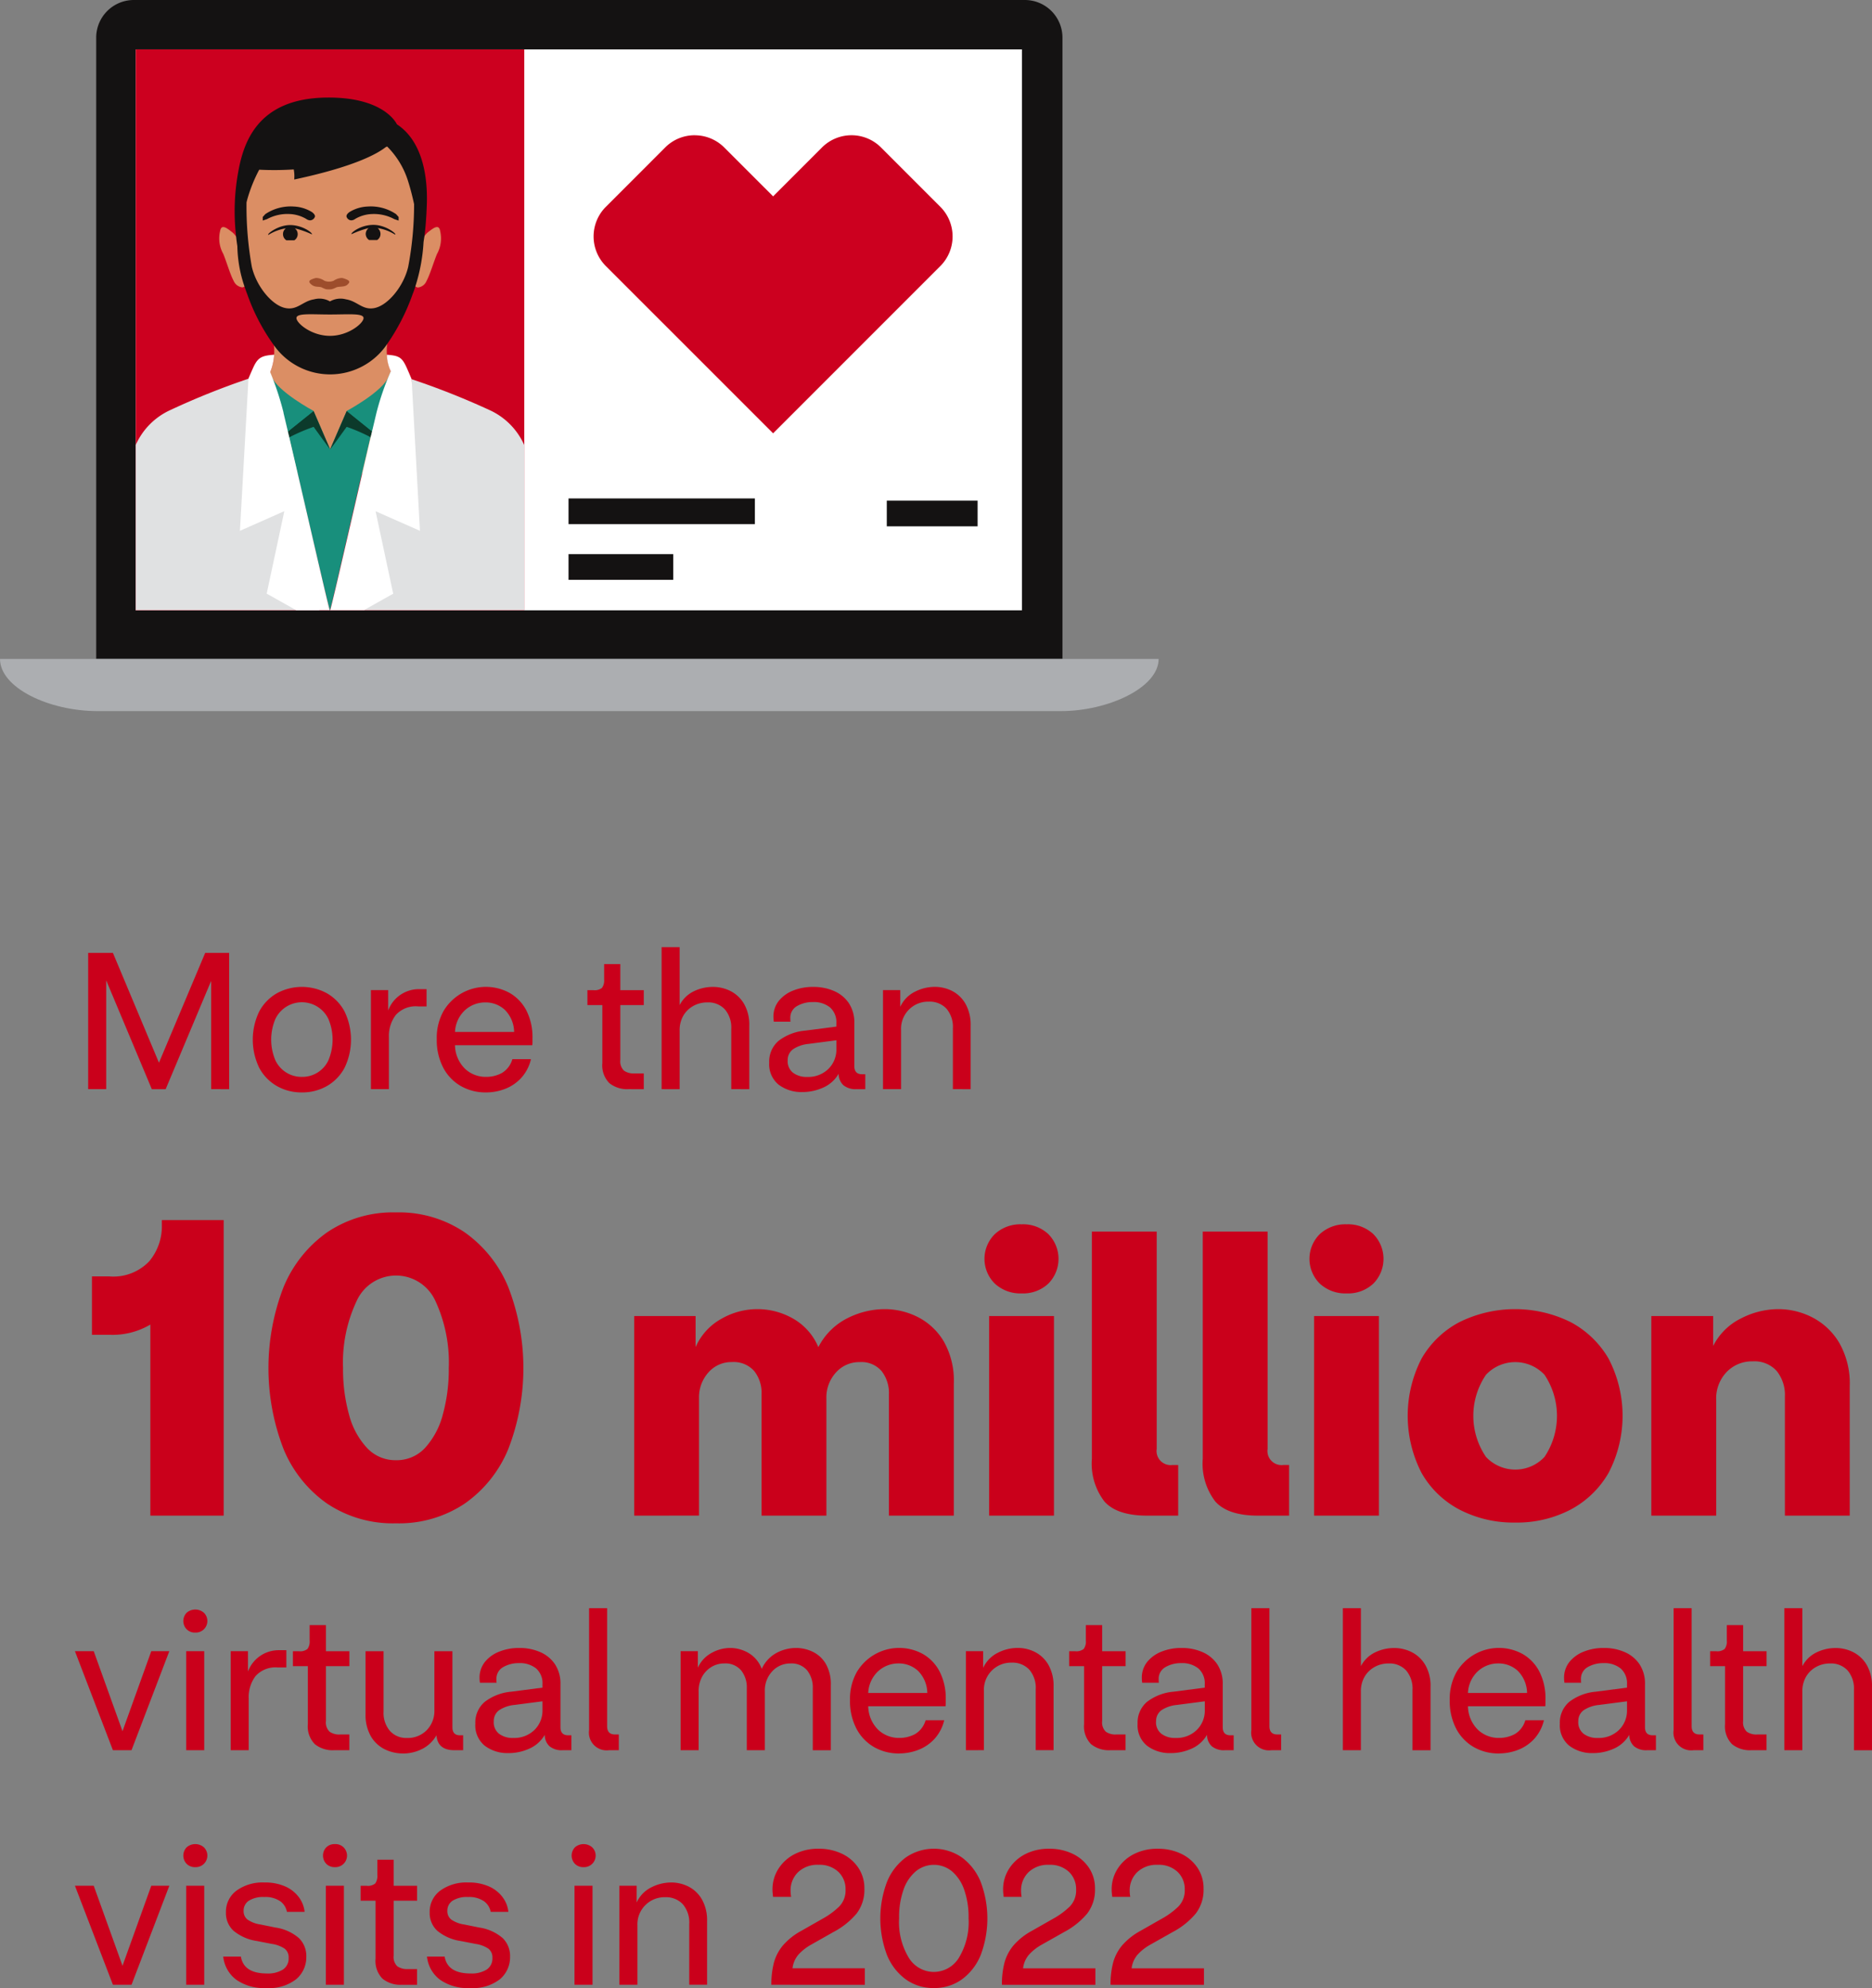 <svg xmlns="http://www.w3.org/2000/svg" xmlns:xlink="http://www.w3.org/1999/xlink" id="Group_647" data-name="Group 647" width="175.634" height="186.457" viewBox="0 0 175.634 186.457"><rect x="0" y="0" width="175.634" height="186.457" fill="#808080" stroke="none"/><defs><clipPath id="clip-path"><rect id="Rectangle_78" data-name="Rectangle 78" width="175.634" height="186.457" fill="none"></rect></clipPath><clipPath id="clip-path-5"><rect id="Rectangle_83" data-name="Rectangle 83" width="108.706" height="66.696" fill="none"></rect></clipPath></defs><g id="Group_638" data-name="Group 638"><g id="Group_637" data-name="Group 637" clip-path="url(#clip-path)"><path id="Path_694" data-name="Path 694" d="M14.106,142.151v-17.92a6.991,6.991,0,0,1-3.8.96H8.626v-5.48h1.6a4.641,4.641,0,0,0,3.779-1.42,5.116,5.116,0,0,0,1.181-3.38v-.48h5.8v27.72Z" fill="#ca001b"></path><path id="Path_695" data-name="Path 695" d="M37.145,142.871a11.091,11.091,0,0,1-6.439-1.84,11.632,11.632,0,0,1-4.1-5.12,21.048,21.048,0,0,1,0-15.2,11.774,11.774,0,0,1,4.1-5.14,11.007,11.007,0,0,1,6.439-1.86,11.012,11.012,0,0,1,6.44,1.86,11.779,11.779,0,0,1,4.1,5.14,21.048,21.048,0,0,1,0,15.2,11.636,11.636,0,0,1-4.1,5.12,11.1,11.1,0,0,1-6.44,1.84m0-5.92a3.617,3.617,0,0,0,2.74-1.16,7.4,7.4,0,0,0,1.66-3.12,15.859,15.859,0,0,0,.56-4.36,13.728,13.728,0,0,0-1.239-6.259,4.054,4.054,0,0,0-7.42,0,13.519,13.519,0,0,0-1.261,6.259,15.82,15.82,0,0,0,.561,4.36,7.267,7.267,0,0,0,1.679,3.12,3.637,3.637,0,0,0,2.72,1.16" fill="#ca001b"></path><path id="Path_696" data-name="Path 696" d="M59.5,142.151v-18.72h5.761v2.916a5.6,5.6,0,0,1,2.466-2.682,6.751,6.751,0,0,1,6.641-.018,5.552,5.552,0,0,1,2.412,2.7,6.167,6.167,0,0,1,2.737-2.718,7.793,7.793,0,0,1,3.456-.846,6.909,6.909,0,0,1,3.131.738,6.021,6.021,0,0,1,2.43,2.268,7.424,7.424,0,0,1,.954,3.978v12.384H83.4V130.775a3.36,3.36,0,0,0-.683-2.178,2.487,2.487,0,0,0-2.053-.846,2.915,2.915,0,0,0-2.231.972,3.46,3.46,0,0,0-.9,2.448v10.98H71.449V130.775a3.276,3.276,0,0,0-.7-2.2,2.561,2.561,0,0,0-2.069-.828,2.862,2.862,0,0,0-2.214.972,3.5,3.5,0,0,0-.883,2.448v10.98Z" fill="#ca001b"></path><path id="Path_697" data-name="Path 697" d="M95.856,121.308a3.521,3.521,0,0,1-2.519-.918,3.261,3.261,0,0,1,0-4.645,3.521,3.521,0,0,1,2.519-.918,3.461,3.461,0,0,1,2.5.918,3.3,3.3,0,0,1,0,4.645,3.461,3.461,0,0,1-2.5.918M92.8,123.432h6.084v18.72H92.8Z" fill="#ca001b"></path><path id="Path_698" data-name="Path 698" d="M107.629,142.151q-2.808,0-4-1.314a5.832,5.832,0,0,1-1.188-4.014V115.511h6.084v20.376A1.321,1.321,0,0,0,110,137.4h.54v4.752Z" fill="#ca001b"></path><path id="Path_699" data-name="Path 699" d="M118.032,142.151q-2.808,0-4-1.314a5.832,5.832,0,0,1-1.188-4.014V115.511h6.084v20.376a1.321,1.321,0,0,0,1.476,1.512h.54v4.752Z" fill="#ca001b"></path><path id="Path_700" data-name="Path 700" d="M126.347,121.308a3.525,3.525,0,0,1-2.52-.918,3.261,3.261,0,0,1,0-4.645,3.525,3.525,0,0,1,2.52-.918,3.461,3.461,0,0,1,2.5.918,3.3,3.3,0,0,1,0,4.645,3.461,3.461,0,0,1-2.5.918m-3.06,2.124h6.084v18.72h-6.084Z" fill="#ca001b"></path><path id="Path_701" data-name="Path 701" d="M142.151,142.8a10.993,10.993,0,0,1-5.2-1.206,8.784,8.784,0,0,1-3.582-3.456,11.711,11.711,0,0,1,0-10.71,8.819,8.819,0,0,1,3.582-3.439,11.786,11.786,0,0,1,10.387,0,8.989,8.989,0,0,1,3.582,3.439,11.576,11.576,0,0,1,0,10.71,8.951,8.951,0,0,1-3.582,3.456,10.89,10.89,0,0,1-5.185,1.206m0-4.969a3.743,3.743,0,0,0,2.754-1.187,6.928,6.928,0,0,0,0-7.705,3.764,3.764,0,0,0-5.489,0,6.836,6.836,0,0,0,0,7.705,3.76,3.76,0,0,0,2.735,1.187" fill="#ca001b"></path><path id="Path_702" data-name="Path 702" d="M154.93,142.151v-18.72h5.8v2.808a5.78,5.78,0,0,1,2.592-2.574,7.672,7.672,0,0,1,3.527-.882,6.988,6.988,0,0,1,3.187.774,6.3,6.3,0,0,1,2.519,2.376,7.663,7.663,0,0,1,.99,4.086v12.132h-6.084v-11.16a3.572,3.572,0,0,0-.773-2.412,2.808,2.808,0,0,0-2.25-.9,3.3,3.3,0,0,0-2.431.99,3.579,3.579,0,0,0-.99,2.646v10.836Z" fill="#ca001b"></path></g></g><path id="Path_703" data-name="Path 703" d="M10.594,164.151,7.03,154.863H8.793l2.7,7.506,2.7-7.506h1.692l-3.547,9.288Z" fill="#ca001b"></path><g id="Group_640" data-name="Group 640"><g id="Group_639" data-name="Group 639" clip-path="url(#clip-path)"><path id="Path_704" data-name="Path 704" d="M18.316,153.117a1.077,1.077,0,0,1-.81-.314,1.121,1.121,0,0,1,0-1.539,1.234,1.234,0,0,1,1.629,0,1.085,1.085,0,0,1-.819,1.853m-.847,1.746h1.692v9.288H17.469Z" fill="#ca001b"></path><path id="Path_705" data-name="Path 705" d="M21.646,164.151v-9.288h1.62v1.908a3.071,3.071,0,0,1,2.915-2h.685v1.62h-.792a2.512,2.512,0,0,0-2.1.81,3.265,3.265,0,0,0-.64,2.088v4.86Z" fill="#ca001b"></path><path id="Path_706" data-name="Path 706" d="M31.33,164.151a2.648,2.648,0,0,1-1.791-.567,2.368,2.368,0,0,1-.657-1.881v-5.436h-1.4v-1.4h.576a1.078,1.078,0,0,0,.792-.216,1.2,1.2,0,0,0,.2-.792v-1.44h1.53v2.448h2.2v1.4h-2.2v5.148a1.2,1.2,0,0,0,.342,1,1.566,1.566,0,0,0,.972.261h.882v1.476Z" fill="#ca001b"></path><path id="Path_707" data-name="Path 707" d="M37.828,164.457a3.862,3.862,0,0,1-1.746-.4,3.094,3.094,0,0,1-1.3-1.234,4.032,4.032,0,0,1-.485-2.07v-5.886h1.691v5.653a2.6,2.6,0,0,0,.6,1.827,2.058,2.058,0,0,0,1.592.656,2.489,2.489,0,0,0,1.854-.729,2.587,2.587,0,0,0,.721-1.9v-5.508h1.691v7.128q0,.756.7.756h.306v1.4h-.827q-1.567,0-1.675-1.4a3.2,3.2,0,0,1-1.35,1.287,3.933,3.933,0,0,1-1.782.423" fill="#ca001b"></path><path id="Path_708" data-name="Path 708" d="M47.728,164.421a3.532,3.532,0,0,1-2.25-.692,2.46,2.46,0,0,1-.882-2.062,2.549,2.549,0,0,1,.873-2.043,4.765,4.765,0,0,1,2.511-.963l2.916-.378v-.305a1.85,1.85,0,0,0-.594-1.494,2.424,2.424,0,0,0-1.62-.5,2.878,2.878,0,0,0-1.467.369,1.245,1.245,0,0,0-.639,1.161v.144a.842.842,0,0,0,.018.162H45.028a2.633,2.633,0,0,1-.036-.432,2.35,2.35,0,0,1,.5-1.513,3.241,3.241,0,0,1,1.35-.971,4.952,4.952,0,0,1,1.872-.342,4.814,4.814,0,0,1,1.971.387,3.2,3.2,0,0,1,1.386,1.142,3.3,3.3,0,0,1,.513,1.891v4.013q0,.756.72.756h.306v1.4h-.828a1.787,1.787,0,0,1-1.224-.369,1.469,1.469,0,0,1-.45-1.072,3.125,3.125,0,0,1-1.458,1.3,4.733,4.733,0,0,1-1.926.413m-1.4-2.951a1.368,1.368,0,0,0,.495,1.134A2.091,2.091,0,0,0,48.16,163a2.7,2.7,0,0,0,1.98-.747,2.533,2.533,0,0,0,.756-1.881v-.809l-2.628.342a3.142,3.142,0,0,0-1.44.495,1.244,1.244,0,0,0-.5,1.071" fill="#ca001b"></path><path id="Path_709" data-name="Path 709" d="M57.141,164.151a1.663,1.663,0,0,1-1.872-1.89v-11.43h1.692V161.9q0,.774.739.774h.359v1.476Z" fill="#ca001b"></path><path id="Path_710" data-name="Path 710" d="M63.855,164.151v-9.288h1.62v1.548a2.939,2.939,0,0,1,1.314-1.4,3.629,3.629,0,0,1,1.674-.45,3.446,3.446,0,0,1,1.791.486,2.9,2.9,0,0,1,1.215,1.476,3.194,3.194,0,0,1,1.413-1.512,3.918,3.918,0,0,1,1.773-.45,3.644,3.644,0,0,1,1.62.369,2.853,2.853,0,0,1,1.215,1.143,3.8,3.8,0,0,1,.459,1.962v6.12H76.257v-5.8a2.584,2.584,0,0,0-.531-1.692,1.9,1.9,0,0,0-1.557-.648,2.284,2.284,0,0,0-1.71.729,2.623,2.623,0,0,0-.7,1.9v5.508H70.065v-5.8a2.548,2.548,0,0,0-.54-1.7,1.936,1.936,0,0,0-1.566-.639,2.3,2.3,0,0,0-1.215.333,2.425,2.425,0,0,0-.873.918,2.8,2.8,0,0,0-.324,1.377v5.508Z" fill="#ca001b"></path><path id="Path_711" data-name="Path 711" d="M84.357,164.457a4.647,4.647,0,0,1-2.34-.593,4.276,4.276,0,0,1-1.656-1.719,5.557,5.557,0,0,1-.612-2.691,5.116,5.116,0,0,1,.64-2.637,4.624,4.624,0,0,1,6.209-1.683,4.019,4.019,0,0,1,1.566,1.655,5.476,5.476,0,0,1,.567,2.575v.36a2.208,2.208,0,0,1-.018.306H81.459a3.171,3.171,0,0,0,.945,2.214,2.826,2.826,0,0,0,1.953.755,3.09,3.09,0,0,0,1.494-.359,2.211,2.211,0,0,0,.991-1.3h1.745a3.934,3.934,0,0,1-.918,1.755,4.02,4.02,0,0,1-1.512,1.025,4.941,4.941,0,0,1-1.8.333m-.072-8.441a2.8,2.8,0,0,0-1.872.711,2.951,2.951,0,0,0-.954,2.06H87a3,3,0,0,0-.873-2.079,2.651,2.651,0,0,0-1.845-.692" fill="#ca001b"></path><path id="Path_712" data-name="Path 712" d="M90.621,164.151v-9.288h1.62v1.566a2.963,2.963,0,0,1,1.387-1.422,4.114,4.114,0,0,1,1.817-.45,3.6,3.6,0,0,1,1.693.4,3.072,3.072,0,0,1,1.242,1.215,3.988,3.988,0,0,1,.468,2.016v5.958H97.174v-5.688a2.621,2.621,0,0,0-.613-1.872,2.146,2.146,0,0,0-1.637-.648,2.542,2.542,0,0,0-2.611,2.664v5.544Z" fill="#ca001b"></path><path id="Path_713" data-name="Path 713" d="M104.157,164.151a2.648,2.648,0,0,1-1.791-.567,2.368,2.368,0,0,1-.657-1.881v-5.436h-1.4v-1.4h.576a1.078,1.078,0,0,0,.792-.216,1.2,1.2,0,0,0,.2-.792v-1.44h1.53v2.448h2.2v1.4h-2.2v5.148a1.2,1.2,0,0,0,.342,1,1.566,1.566,0,0,0,.972.261h.882v1.476Z" fill="#ca001b"></path><path id="Path_714" data-name="Path 714" d="M109.863,164.421a3.532,3.532,0,0,1-2.25-.692,2.46,2.46,0,0,1-.882-2.062,2.549,2.549,0,0,1,.873-2.043,4.765,4.765,0,0,1,2.511-.963l2.916-.378v-.305a1.85,1.85,0,0,0-.594-1.494,2.424,2.424,0,0,0-1.62-.5,2.878,2.878,0,0,0-1.467.369,1.245,1.245,0,0,0-.639,1.161v.144a.843.843,0,0,0,.018.162h-1.566a2.632,2.632,0,0,1-.036-.432,2.35,2.35,0,0,1,.5-1.513,3.241,3.241,0,0,1,1.35-.971,4.952,4.952,0,0,1,1.872-.342,4.814,4.814,0,0,1,1.971.387,3.2,3.2,0,0,1,1.386,1.142,3.3,3.3,0,0,1,.513,1.891v4.013q0,.756.72.756h.306v1.4h-.828a1.787,1.787,0,0,1-1.224-.369,1.469,1.469,0,0,1-.45-1.072,3.125,3.125,0,0,1-1.458,1.3,4.734,4.734,0,0,1-1.926.413m-1.4-2.951a1.368,1.368,0,0,0,.5,1.134,2.091,2.091,0,0,0,1.341.395,2.7,2.7,0,0,0,1.98-.747,2.533,2.533,0,0,0,.756-1.881v-.809l-2.628.342a3.142,3.142,0,0,0-1.44.495,1.244,1.244,0,0,0-.5,1.071" fill="#ca001b"></path><path id="Path_715" data-name="Path 715" d="M119.276,164.151a1.663,1.663,0,0,1-1.872-1.89v-11.43H119.1V161.9q0,.774.739.774h.359v1.476Z" fill="#ca001b"></path><path id="Path_716" data-name="Path 716" d="M125.99,164.151v-13.32h1.692v5.436a2.935,2.935,0,0,1,1.35-1.3,4.078,4.078,0,0,1,1.746-.4,3.645,3.645,0,0,1,1.7.4,3.09,3.09,0,0,1,1.26,1.215,3.917,3.917,0,0,1,.478,2.016v5.958h-1.693V158.5a2.621,2.621,0,0,0-.594-1.827,2.117,2.117,0,0,0-1.656-.657,2.637,2.637,0,0,0-1.313.333,2.466,2.466,0,0,0-.937.918,2.689,2.689,0,0,0-.342,1.377v5.508Z" fill="#ca001b"></path><path id="Path_717" data-name="Path 717" d="M140.624,164.457a4.647,4.647,0,0,1-2.34-.593,4.276,4.276,0,0,1-1.656-1.719,5.568,5.568,0,0,1-.611-2.691,5.125,5.125,0,0,1,.639-2.637,4.625,4.625,0,0,1,6.21-1.683,4.02,4.02,0,0,1,1.566,1.655,5.476,5.476,0,0,1,.566,2.575v.36a2.207,2.207,0,0,1-.018.306h-7.253a3.167,3.167,0,0,0,.945,2.214,2.823,2.823,0,0,0,1.952.755,3.09,3.09,0,0,0,1.494-.359,2.2,2.2,0,0,0,.991-1.3h1.746a3.954,3.954,0,0,1-.918,1.755,4.024,4.024,0,0,1-1.513,1.025,4.937,4.937,0,0,1-1.8.333m-.071-8.441a2.8,2.8,0,0,0-1.872.711,2.946,2.946,0,0,0-.954,2.06h5.544a3.006,3.006,0,0,0-.873-2.079,2.651,2.651,0,0,0-1.845-.692" fill="#ca001b"></path><path id="Path_718" data-name="Path 718" d="M149.48,164.421a3.532,3.532,0,0,1-2.25-.692,2.46,2.46,0,0,1-.882-2.062,2.549,2.549,0,0,1,.873-2.043,4.765,4.765,0,0,1,2.511-.963l2.916-.378v-.305a1.85,1.85,0,0,0-.594-1.494,2.424,2.424,0,0,0-1.62-.5,2.878,2.878,0,0,0-1.467.369,1.245,1.245,0,0,0-.639,1.161v.144a.843.843,0,0,0,.018.162H146.78a2.632,2.632,0,0,1-.036-.432,2.35,2.35,0,0,1,.5-1.513,3.24,3.24,0,0,1,1.35-.971,4.952,4.952,0,0,1,1.872-.342,4.814,4.814,0,0,1,1.971.387,3.2,3.2,0,0,1,1.386,1.142,3.3,3.3,0,0,1,.513,1.891v4.013q0,.756.72.756h.306v1.4h-.828a1.787,1.787,0,0,1-1.224-.369,1.469,1.469,0,0,1-.45-1.072,3.125,3.125,0,0,1-1.458,1.3,4.734,4.734,0,0,1-1.926.413m-1.4-2.951a1.368,1.368,0,0,0,.495,1.134,2.091,2.091,0,0,0,1.341.395,2.7,2.7,0,0,0,1.98-.747,2.533,2.533,0,0,0,.756-1.881v-.809l-2.628.342a3.142,3.142,0,0,0-1.44.495,1.244,1.244,0,0,0-.5,1.071" fill="#ca001b"></path><path id="Path_719" data-name="Path 719" d="M158.893,164.151a1.663,1.663,0,0,1-1.872-1.89v-11.43h1.692V161.9q0,.774.739.774h.359v1.476Z" fill="#ca001b"></path><path id="Path_720" data-name="Path 720" d="M164.294,164.151a2.648,2.648,0,0,1-1.791-.567,2.368,2.368,0,0,1-.657-1.881v-5.436h-1.4v-1.4h.576a1.078,1.078,0,0,0,.792-.216,1.2,1.2,0,0,0,.2-.792v-1.44h1.53v2.448h2.2v1.4h-2.2v5.148a1.2,1.2,0,0,0,.342,1,1.566,1.566,0,0,0,.972.261h.882v1.476Z" fill="#ca001b"></path><path id="Path_721" data-name="Path 721" d="M167.408,164.151v-13.32H169.1v5.436a2.926,2.926,0,0,1,1.35-1.3,4.078,4.078,0,0,1,1.746-.4,3.648,3.648,0,0,1,1.7.4,3.1,3.1,0,0,1,1.26,1.215,3.927,3.927,0,0,1,.477,2.016v5.958h-1.692V158.5a2.626,2.626,0,0,0-.594-1.827,2.119,2.119,0,0,0-1.656-.657,2.641,2.641,0,0,0-1.314.333,2.463,2.463,0,0,0-.936.918,2.68,2.68,0,0,0-.342,1.377v5.508Z" fill="#ca001b"></path></g></g><path id="Path_722" data-name="Path 722" d="M14.194,176.863l-2.7,7.506-2.7-7.506H7.03l3.565,9.288H12.34l3.547-9.288Z" fill="#ca001b"></path><g id="Group_642" data-name="Group 642"><g id="Group_641" data-name="Group 641" clip-path="url(#clip-path)"><path id="Path_723" data-name="Path 723" d="M18.316,175.117a1.077,1.077,0,0,1-.81-.314,1.121,1.121,0,0,1,0-1.539,1.234,1.234,0,0,1,1.629,0,1.085,1.085,0,0,1-.819,1.853m-.847,1.746h1.692v9.288H17.469Z" fill="#ca001b"></path><path id="Path_724" data-name="Path 724" d="M24.976,186.457a4.518,4.518,0,0,1-2.826-.792,3.119,3.119,0,0,1-1.206-2.16H22.6q.27,1.584,2.43,1.585a2.646,2.646,0,0,0,1.52-.369,1.239,1.239,0,0,0,.531-1.089,1.026,1.026,0,0,0-.369-.864,2.916,2.916,0,0,0-1.215-.451l-1.385-.269a4.469,4.469,0,0,1-2.214-.973,2.248,2.248,0,0,1-.7-1.71,2.454,2.454,0,0,1,.99-2.043,4.148,4.148,0,0,1,2.609-.764,4.617,4.617,0,0,1,2,.386,3.2,3.2,0,0,1,1.26,1.017,2.777,2.777,0,0,1,.523,1.35H26.919a1.577,1.577,0,0,0-.621-.99,2.434,2.434,0,0,0-1.5-.4,2.493,2.493,0,0,0-1.458.35,1.108,1.108,0,0,0-.485.946.991.991,0,0,0,.368.818,2.8,2.8,0,0,0,1.2.459l1.422.288a4.317,4.317,0,0,1,2.2.99,2.349,2.349,0,0,1,.694,1.746,2.7,2.7,0,0,1-.937,2.1,4.122,4.122,0,0,1-2.825.837" fill="#ca001b"></path><path id="Path_725" data-name="Path 725" d="M31.42,175.117a1.079,1.079,0,0,1-.811-.314,1.121,1.121,0,0,1,0-1.539,1.1,1.1,0,0,1,.811-.307,1.086,1.086,0,0,1,.818.307,1.085,1.085,0,0,1-.818,1.853m-.847,1.746h1.692v9.288H30.573Z" fill="#ca001b"></path><path id="Path_726" data-name="Path 726" d="M37.683,186.151a2.648,2.648,0,0,1-1.791-.567,2.368,2.368,0,0,1-.657-1.881v-5.436h-1.4v-1.4h.576a1.078,1.078,0,0,0,.792-.216,1.2,1.2,0,0,0,.2-.792v-1.44h1.53v2.448h2.2v1.4h-2.2v5.148a1.2,1.2,0,0,0,.342,1,1.566,1.566,0,0,0,.972.261h.882v1.476Z" fill="#ca001b"></path><path id="Path_727" data-name="Path 727" d="M44.092,186.457a4.52,4.52,0,0,1-2.826-.792,3.126,3.126,0,0,1-1.206-2.16h1.656q.27,1.584,2.43,1.585a2.649,2.649,0,0,0,1.521-.369,1.242,1.242,0,0,0,.531-1.089,1.029,1.029,0,0,0-.369-.864,2.921,2.921,0,0,0-1.215-.451l-1.386-.269a4.469,4.469,0,0,1-2.214-.973,2.251,2.251,0,0,1-.7-1.71,2.454,2.454,0,0,1,.99-2.043,4.153,4.153,0,0,1,2.61-.764,4.617,4.617,0,0,1,2,.386,3.2,3.2,0,0,1,1.26,1.017,2.775,2.775,0,0,1,.522,1.35H46.036a1.581,1.581,0,0,0-.621-.99,2.436,2.436,0,0,0-1.5-.4,2.491,2.491,0,0,0-1.458.35,1.109,1.109,0,0,0-.486.946.992.992,0,0,0,.369.818,2.792,2.792,0,0,0,1.2.459l1.422.288a4.317,4.317,0,0,1,2.2.99,2.348,2.348,0,0,1,.693,1.746,2.7,2.7,0,0,1-.936,2.1,4.125,4.125,0,0,1-2.826.837" fill="#ca001b"></path><path id="Path_728" data-name="Path 728" d="M54.747,175.117a1.077,1.077,0,0,1-.81-.314,1.123,1.123,0,0,1,0-1.539,1.234,1.234,0,0,1,1.629,0,1.085,1.085,0,0,1-.819,1.853m-.846,1.746h1.692v9.288H53.9Z" fill="#ca001b"></path><path id="Path_729" data-name="Path 729" d="M58.113,186.151v-9.288h1.62v1.566a2.957,2.957,0,0,1,1.386-1.422,4.118,4.118,0,0,1,1.818-.45,3.594,3.594,0,0,1,1.692.4,3.06,3.06,0,0,1,1.242,1.215,3.977,3.977,0,0,1,.468,2.016v5.958H64.665v-5.688a2.625,2.625,0,0,0-.612-1.872,2.146,2.146,0,0,0-1.638-.648,2.542,2.542,0,0,0-2.61,2.664v5.544Z" fill="#ca001b"></path><path id="Path_730" data-name="Path 730" d="M72.369,186.151a8.12,8.12,0,0,1,.233-2.043,4.29,4.29,0,0,1,.837-1.629,6.18,6.18,0,0,1,1.738-1.386l1.962-1.116a7.312,7.312,0,0,0,1.592-1.161,2.15,2.15,0,0,0,.6-1.593,2.225,2.225,0,0,0-.675-1.665A2.558,2.558,0,0,0,76.8,174.9a2.62,2.62,0,0,0-1.926.693,2.362,2.362,0,0,0-.7,1.755c0,.1.006.2.017.315a1.949,1.949,0,0,0,.037.243H72.531c-.013-.1-.024-.2-.036-.324a3.175,3.175,0,0,1-.019-.342,3.582,3.582,0,0,1,.559-1.971,3.908,3.908,0,0,1,1.529-1.377,4.787,4.787,0,0,1,2.233-.5,4.961,4.961,0,0,1,2.214.477,3.788,3.788,0,0,1,1.53,1.323,3.452,3.452,0,0,1,.557,1.944,3.661,3.661,0,0,1-.728,2.331A7.205,7.205,0,0,1,78.2,181.2L76.1,182.389a4.65,4.65,0,0,0-1.206.954,2.414,2.414,0,0,0-.541,1.26h6.787v1.548Z" fill="#ca001b"></path><path id="Path_731" data-name="Path 731" d="M87.615,186.457a4.4,4.4,0,0,1-2.628-.81,5.268,5.268,0,0,1-1.765-2.277,9.71,9.71,0,0,1,0-6.876,5.338,5.338,0,0,1,1.765-2.286,4.626,4.626,0,0,1,5.256,0,5.344,5.344,0,0,1,1.764,2.286,9.71,9.71,0,0,1,0,6.876,5.274,5.274,0,0,1-1.764,2.277,4.407,4.407,0,0,1-2.628.81m0-1.512a2.757,2.757,0,0,0,2.34-1.313,6.423,6.423,0,0,0,.918-3.708,7.722,7.722,0,0,0-.423-2.719,3.956,3.956,0,0,0-1.152-1.71,2.67,2.67,0,0,0-3.358,0,3.908,3.908,0,0,0-1.16,1.71,7.7,7.7,0,0,0-.424,2.719,6.423,6.423,0,0,0,.918,3.708,2.757,2.757,0,0,0,2.341,1.313" fill="#ca001b"></path><path id="Path_732" data-name="Path 732" d="M94,186.151a8.12,8.12,0,0,1,.233-2.043,4.29,4.29,0,0,1,.837-1.629,6.18,6.18,0,0,1,1.738-1.386l1.962-1.116a7.312,7.312,0,0,0,1.592-1.161,2.15,2.15,0,0,0,.6-1.593,2.225,2.225,0,0,0-.675-1.665,2.558,2.558,0,0,0-1.863-.657,2.62,2.62,0,0,0-1.926.693,2.362,2.362,0,0,0-.7,1.755c0,.1.006.2.017.315a1.949,1.949,0,0,0,.037.243H94.167c-.013-.1-.024-.2-.036-.324a3.175,3.175,0,0,1-.019-.342,3.582,3.582,0,0,1,.559-1.971,3.908,3.908,0,0,1,1.529-1.377,4.787,4.787,0,0,1,2.233-.5,4.961,4.961,0,0,1,2.214.477,3.788,3.788,0,0,1,1.53,1.323,3.452,3.452,0,0,1,.557,1.944,3.661,3.661,0,0,1-.728,2.331,7.205,7.205,0,0,1-2.169,1.737l-2.106,1.188a4.65,4.65,0,0,0-1.206.954,2.414,2.414,0,0,0-.541,1.26h6.787v1.548Z" fill="#ca001b"></path><path id="Path_733" data-name="Path 733" d="M104.192,186.151a8.071,8.071,0,0,1,.234-2.043,4.262,4.262,0,0,1,.837-1.629A6.151,6.151,0,0,1,107,181.093l1.962-1.116a7.362,7.362,0,0,0,1.592-1.161,2.153,2.153,0,0,0,.6-1.593,2.225,2.225,0,0,0-.675-1.665,2.555,2.555,0,0,0-1.862-.657,2.625,2.625,0,0,0-1.927.693,2.362,2.362,0,0,0-.7,1.755,3.025,3.025,0,0,0,.018.315,2,2,0,0,0,.036.243h-1.692q-.018-.144-.036-.324t-.018-.342a3.581,3.581,0,0,1,.558-1.971,3.911,3.911,0,0,1,1.53-1.377,4.781,4.781,0,0,1,2.233-.5,4.968,4.968,0,0,1,2.214.477,3.791,3.791,0,0,1,1.529,1.323,3.452,3.452,0,0,1,.558,1.944,3.655,3.655,0,0,1-.729,2.331,7.193,7.193,0,0,1-2.169,1.737l-2.105,1.188a4.633,4.633,0,0,0-1.206.954,2.406,2.406,0,0,0-.541,1.26h6.787v1.548Z" fill="#ca001b"></path></g></g><path id="Path_734" data-name="Path 734" d="M8.272,102.151V89.371h2.322l4.32,10.3,4.337-10.3H21.5v12.78H19.81V92l-4.267,10.152h-1.3L9.963,91.945v10.206Z" fill="#ca001b"></path><g id="Group_644" data-name="Group 644"><g id="Group_643" data-name="Group 643" clip-path="url(#clip-path)"><path id="Path_735" data-name="Path 735" d="M28.324,102.457a4.635,4.635,0,0,1-2.34-.594,4.3,4.3,0,0,1-1.656-1.7,6.063,6.063,0,0,1,0-5.309,4.308,4.308,0,0,1,1.656-1.7,4.913,4.913,0,0,1,4.68,0,4.307,4.307,0,0,1,1.656,1.7,6.072,6.072,0,0,1,0,5.309,4.3,4.3,0,0,1-1.656,1.7,4.637,4.637,0,0,1-2.34.594m0-1.458a2.69,2.69,0,0,0,2.484-1.548,4.97,4.97,0,0,0,0-3.888,2.756,2.756,0,0,0-4.968,0,4.97,4.97,0,0,0,0,3.888A2.712,2.712,0,0,0,28.324,101" fill="#ca001b"></path><path id="Path_736" data-name="Path 736" d="M34.8,102.151V92.863h1.62v1.908a3.071,3.071,0,0,1,2.915-2h.685v1.62h-.792a2.512,2.512,0,0,0-2.1.81,3.265,3.265,0,0,0-.64,2.088v4.86Z" fill="#ca001b"></path><path id="Path_737" data-name="Path 737" d="M45.585,102.457a4.652,4.652,0,0,1-2.34-.593,4.276,4.276,0,0,1-1.656-1.719,5.568,5.568,0,0,1-.611-2.691,5.125,5.125,0,0,1,.639-2.637,4.625,4.625,0,0,1,6.21-1.683,4.019,4.019,0,0,1,1.566,1.655,5.476,5.476,0,0,1,.566,2.575v.36a2.4,2.4,0,0,1-.017.306H42.688a3.167,3.167,0,0,0,.945,2.214,2.823,2.823,0,0,0,1.952.755,3.09,3.09,0,0,0,1.494-.359,2.2,2.2,0,0,0,.991-1.3h1.746A3.944,3.944,0,0,1,48.9,101.1a4.029,4.029,0,0,1-1.512,1.025,4.947,4.947,0,0,1-1.8.333m-.071-8.441a2.8,2.8,0,0,0-1.872.711,2.946,2.946,0,0,0-.954,2.06h5.544a3.006,3.006,0,0,0-.873-2.079,2.651,2.651,0,0,0-1.845-.692" fill="#ca001b"></path><path id="Path_738" data-name="Path 738" d="M58.96,102.151a2.648,2.648,0,0,1-1.791-.567,2.368,2.368,0,0,1-.657-1.881V94.267h-1.4v-1.4h.576a1.078,1.078,0,0,0,.792-.216,1.2,1.2,0,0,0,.2-.792v-1.44H58.2v2.448h2.2v1.4H58.2v5.148a1.2,1.2,0,0,0,.342,1,1.566,1.566,0,0,0,.972.261H60.4v1.476Z" fill="#ca001b"></path><path id="Path_739" data-name="Path 739" d="M62.073,102.151V88.831h1.692v5.436a2.935,2.935,0,0,1,1.35-1.305,4.078,4.078,0,0,1,1.746-.4,3.645,3.645,0,0,1,1.7.4,3.09,3.09,0,0,1,1.26,1.215,3.917,3.917,0,0,1,.478,2.016v5.958H68.607V96.5a2.621,2.621,0,0,0-.594-1.827,2.117,2.117,0,0,0-1.656-.657,2.637,2.637,0,0,0-1.313.333,2.466,2.466,0,0,0-.937.918,2.689,2.689,0,0,0-.342,1.377v5.508Z" fill="#ca001b"></path><path id="Path_740" data-name="Path 740" d="M75.3,102.421a3.531,3.531,0,0,1-2.25-.692,2.463,2.463,0,0,1-.882-2.062,2.55,2.55,0,0,1,.874-2.043,4.764,4.764,0,0,1,2.51-.963l2.916-.378v-.305a1.852,1.852,0,0,0-.593-1.494,2.427,2.427,0,0,0-1.621-.5,2.876,2.876,0,0,0-1.466.369,1.245,1.245,0,0,0-.639,1.161v.144a.843.843,0,0,0,.018.162H72.6a2.746,2.746,0,0,1-.035-.432,2.344,2.344,0,0,1,.5-1.513,3.237,3.237,0,0,1,1.349-.971,4.957,4.957,0,0,1,1.873-.342,4.813,4.813,0,0,1,1.97.387,3.2,3.2,0,0,1,1.387,1.142,3.3,3.3,0,0,1,.513,1.891v4.013q0,.756.719.756h.306v1.4h-.827a1.792,1.792,0,0,1-1.225-.369,1.473,1.473,0,0,1-.45-1.072,3.12,3.12,0,0,1-1.458,1.3,4.73,4.73,0,0,1-1.926.413M73.9,99.47a1.367,1.367,0,0,0,.494,1.134,2.094,2.094,0,0,0,1.342.4,2.693,2.693,0,0,0,1.979-.747,2.533,2.533,0,0,0,.756-1.881v-.809l-2.628.342a3.133,3.133,0,0,0-1.439.5,1.241,1.241,0,0,0-.5,1.071" fill="#ca001b"></path><path id="Path_741" data-name="Path 741" d="M82.845,102.151V92.863h1.62v1.566a2.957,2.957,0,0,1,1.386-1.422,4.121,4.121,0,0,1,1.818-.45,3.594,3.594,0,0,1,1.692.4A3.068,3.068,0,0,1,90.6,94.177a3.988,3.988,0,0,1,.467,2.016v5.958H89.4V96.463a2.625,2.625,0,0,0-.612-1.872,2.146,2.146,0,0,0-1.638-.648,2.542,2.542,0,0,0-2.61,2.664v5.544Z" fill="#ca001b"></path></g></g><g id="Group_646" data-name="Group 646"><g id="Group_645" data-name="Group 645" clip-path="url(#clip-path-5)"><path id="Path_742" data-name="Path 742" d="M99.682,3.531A3.532,3.532,0,0,0,96.15,0H12.558A3.532,3.532,0,0,0,9.025,3.53h0V61.8H99.682Z" fill="#141212"></path><path id="Path_743" data-name="Path 743" d="M99.682,61.8H0c0,2.7,4.576,4.894,9.172,4.894H99.533c4.415,0,9.172-2.189,9.172-4.894Z" fill="#acaeb1"></path><rect id="Rectangle_82" data-name="Rectangle 82" width="83.144" height="52.607" transform="translate(12.736 4.634)" fill="#fff"></rect><path id="Path_744" data-name="Path 744" d="M49.188,4.637v52.6H30.965s0-.009-.009,0H12.734V4.637Z" fill="#cc001f"></path><path id="Path_745" data-name="Path 745" d="M41.295,21.659c-.124-.689-.645-.265-1.2.168a2.228,2.228,0,0,0-.265.309,4.217,4.217,0,0,0-.309.512,20.678,20.678,0,0,0,.185-4.123c-.627-4.291-2.11-8.67-8.573-8.9h-.247c-6.692.238-7.822,3.805-8.573,8.9a22.19,22.19,0,0,0,.212,4.317,4.29,4.29,0,0,0-.371-.653,2.374,2.374,0,0,0-.309-.362c-.547-.433-1.068-.856-1.192-.168a2.953,2.953,0,0,0,.291,2.145c.274.636.645,1.925.971,2.525a1.014,1.014,0,0,0,.848.627.76.76,0,0,0,.177-.079,1.151,1.151,0,0,0,.185-.132.477.477,0,0,0,.071-.071,13.456,13.456,0,0,0,.759,2.066A23.325,23.325,0,0,0,25.332,30.9a5.071,5.071,0,0,1,.371,1.483,5.276,5.276,0,0,1-.353,2.507V34.9a.117.117,0,0,1-.026.044.073.073,0,0,1-.009.035,7.99,7.99,0,0,1-1.333,2.142,8.179,8.179,0,0,1-.812.883,2.1,2.1,0,0,1-.2.2,2.334,2.334,0,0,0-.24,3.292,2.266,2.266,0,0,0,.24.24A8.336,8.336,0,0,0,26.2,43.857a11.585,11.585,0,0,0,1.7.521.031.031,0,0,0,.026.009,11.091,11.091,0,0,0,3.108.291,11.5,11.5,0,0,0,2.914-.247.031.031,0,0,0,.026-.009,11.249,11.249,0,0,0,1.58-.45,8.743,8.743,0,0,0,3.408-2.1c1.068-1.165,1.307-2.507.088-3.664-.106-.106-.212-.2-.318-.318A10.207,10.207,0,0,1,38,37.1a7.978,7.978,0,0,1-1.329-2.211v-.009c-.009-.009-.009,0-.009,0a.031.031,0,0,1,.009-.026,5.128,5.128,0,0,1-.344-2.578,5,5,0,0,1,.353-1.36,24.54,24.54,0,0,0,1.391-2.172,13.412,13.412,0,0,0,.733-2c.009,0,.009,0,.009.009a.749.749,0,0,0,.159.115,1.11,1.11,0,0,0,.212.1,1,1,0,0,0,.839-.627c.327-.6.706-1.889.98-2.525a3,3,0,0,0,.291-2.145" fill="#db8e64"></path><path id="Path_746" data-name="Path 746" d="M32.492,26.2a1.819,1.819,0,0,0-.413-.13,1.441,1.441,0,0,0-.771.257,1.113,1.113,0,0,1-.877,0,1.441,1.441,0,0,0-.771-.257,1.819,1.819,0,0,0-.413.13c-.425.17-.138.4,0,.511.351.265.7.134.951.252a2.156,2.156,0,0,0,.408.166,2.2,2.2,0,0,0,.5,0,1.959,1.959,0,0,0,.43-.168c.251-.116.787-.018,1.044-.251.2-.179.334-.342-.091-.512" fill="#9d4d2c"></path><path id="Path_747" data-name="Path 747" d="M35.045,21.092c-1.263-.009-2.234.821-2.048.866a8.683,8.683,0,0,1,1.589-.565.716.716,0,0,0-.274.539.7.7,0,0,0,.318.582h.75a.665.665,0,0,0,.318-.573.7.7,0,0,0-.265-.547A4.286,4.286,0,0,1,37.058,22c.247,0-.83-.909-2.013-.909m-7.84.017c-1.183.009-2.26.918-2.013.918a4.335,4.335,0,0,1,1.625-.608.658.658,0,0,0-.265.546.679.679,0,0,0,.318.575h.742a.685.685,0,0,0,.053-1.121,8.421,8.421,0,0,1,1.58.556c.185-.036-.777-.866-2.039-.866m2-1.254a3.52,3.52,0,0,0-1.66-.485,4.259,4.259,0,0,0-2.657.715l-.238.265v.335l.4-.132a4.022,4.022,0,0,1,2.128-.478,3.339,3.339,0,0,1,1.551.459.657.657,0,0,0,.371.133.5.5,0,0,0,.45-.353c.026-.2-.247-.406-.344-.459m7.955.23a4.246,4.246,0,0,0-2.657-.715,3.52,3.52,0,0,0-1.66.485c-.1.054-.371.256-.335.459a.483.483,0,0,0,.441.353.655.655,0,0,0,.371-.131,3.316,3.316,0,0,1,1.554-.459A4.02,4.02,0,0,1,37,20.555l.4.133v-.335Z" fill="#141212"></path><path id="Path_748" data-name="Path 748" d="M37.234,11.654s-1.148-2.621-6.763-2.5c-6.48.142-7.69,4.423-8.158,7.187a20.34,20.34,0,0,0-.159,5.845c.026.309.071.61.115.91a12.339,12.339,0,0,0,.671,3.778c.079.23.159.468.256.715A18.781,18.781,0,0,0,25.7,32.384a6.455,6.455,0,0,0,10.621-.114,19.681,19.681,0,0,0,2.393-4.68c.1-.246.185-.494.256-.733a16.617,16.617,0,0,0,.768-4.158c.026-.168.053-.353.088-.565.088-.706.177-1.685.221-2.993.1-3.267-.706-6.11-2.816-7.487M30.957,31.5c-1.73,0-3.143-1.183-3.143-1.668s1.413-.336,3.143-.336,3.152-.141,3.152.336S32.7,31.5,30.957,31.5M35.23,28.87c-1.183.3-1.677-.627-2.763-.794a1.992,1.992,0,0,0-1.51.194,1.962,1.962,0,0,0-1.5-.194c-1.086.167-1.58,1.095-2.772.794s-2.615-1.985-3.056-3.832a32.015,32.015,0,0,1-.5-6.056c.026-.106.053-.212.079-.309a14.094,14.094,0,0,1,1.112-2.756,28.018,28.018,0,0,0,3.24-.026,3.407,3.407,0,0,1,.044.946c5.6-1.192,7.761-2.394,8.573-3.028.044-.026.1-.045.141-.071a7.886,7.886,0,0,1,1.986,3.31c.2.636.388,1.36.547,2.1a31.47,31.47,0,0,1-.556,5.89c-.441,1.844-1.872,3.532-3.064,3.831" fill="#141212"></path><path id="Path_749" data-name="Path 749" d="M30.967,57.229c.228-.678,2.813-12.273,4.346-18.534-.023.028-2.783-.144-2.783-.144L30.973,42.13l-1.545-3.564-2.838.129s4.119,17.862,4.346,18.534Z" fill="#188f7c"></path><path id="Path_750" data-name="Path 750" d="M30.978,42.139c.032-.017,1.081-1.451,1.546-2.106a16.676,16.676,0,0,1,2.252.975l.145-.542c-1.056-.838-2.375-1.92-2.389-1.927l-1.555,3.6" fill="#0c3a2b"></path><path id="Path_751" data-name="Path 751" d="M36.7,34.777l-.229.509c-.5,1.413-3.943,3.256-3.943,3.256s1.333,1.082,2.389,1.921Z" fill="#188f7c"></path><path id="Path_752" data-name="Path 752" d="M30.974,42.139c-.032-.017-1.081-1.451-1.546-2.106a17.305,17.305,0,0,0-2.3.99l-.146-.541c1.056-.839,2.419-1.936,2.433-1.944l1.555,3.6" fill="#0c3a2b"></path><path id="Path_753" data-name="Path 753" d="M25.251,34.777l.229.509c.5,1.413,3.943,3.256,3.943,3.256s-1.361,1.1-2.417,1.942Z" fill="#188f7c"></path><path id="Path_754" data-name="Path 754" d="M49.188,41.734V57.229H34.126l1.43-13.248.318-2.931L38,37.1l.627-1.165.009-.018-.018-.353A71.884,71.884,0,0,1,45.9,38.447a6.508,6.508,0,0,1,3.284,3.293" fill="#e0e1e2"></path><path id="Path_755" data-name="Path 755" d="M29.968,57.23H12.734V41.735a6.486,6.486,0,0,1,3.284-3.293,70.584,70.584,0,0,1,7.293-2.922h.009l.662,1.607,1,2.409L26.2,43.863Z" fill="#e0e1e2"></path><path id="Path_756" data-name="Path 756" d="M30.945,57.23c.009.027.014,0,.015,0Z" fill="#e0e1e2"></path><path id="Path_757" data-name="Path 757" d="M30.96,57.23s.006.027.015,0Z" fill="#e0e1e2"></path><path id="Path_758" data-name="Path 758" d="M26.6,38.695A27.162,27.162,0,0,0,25.35,34.9a5.257,5.257,0,0,0,.371-1.632c-1.1.083-1.488.229-1.9,1.076-.134.278-.391.875-.5,1.132l-.01.04-.8,14.27,4.164-1.843-1.654,7.733,2.765,1.551h3.151c-.226-.674-2.844-12.236-4.346-18.534" fill="#fff"></path><path id="Path_759" data-name="Path 759" d="M39.4,49.786,38.62,35.563s-.394-.94-.528-1.218c-.408-.848-.7-.991-1.794-1.075a4,4,0,0,0,.362,1.548v.022A24.661,24.661,0,0,0,35.324,38.7c-1.5,6.3-4.12,17.861-4.346,18.533H34.13l2.761-1.551-1.654-7.734Z" fill="#fff"></path><path id="Path_760" data-name="Path 760" d="M65.178,12.684A3.9,3.9,0,0,0,62.4,13.839L56.84,19.4a3.931,3.931,0,0,0,.007,5.559L72.535,40.64,88.223,24.955a3.933,3.933,0,0,0,0-5.559L82.668,13.84a3.917,3.917,0,0,0-5.541-.016l-.021.021-4.571,4.571-4.574-4.572a3.909,3.909,0,0,0-2.783-1.156" fill="#cc001f"></path><path id="Path_761" data-name="Path 761" d="M53.341,46.749H70.824v2.409H53.341Zm0,7.633h9.826v-2.41H53.341ZM83.2,49.364h8.52V46.955H83.2Z" fill="#141212"></path></g></g></svg>